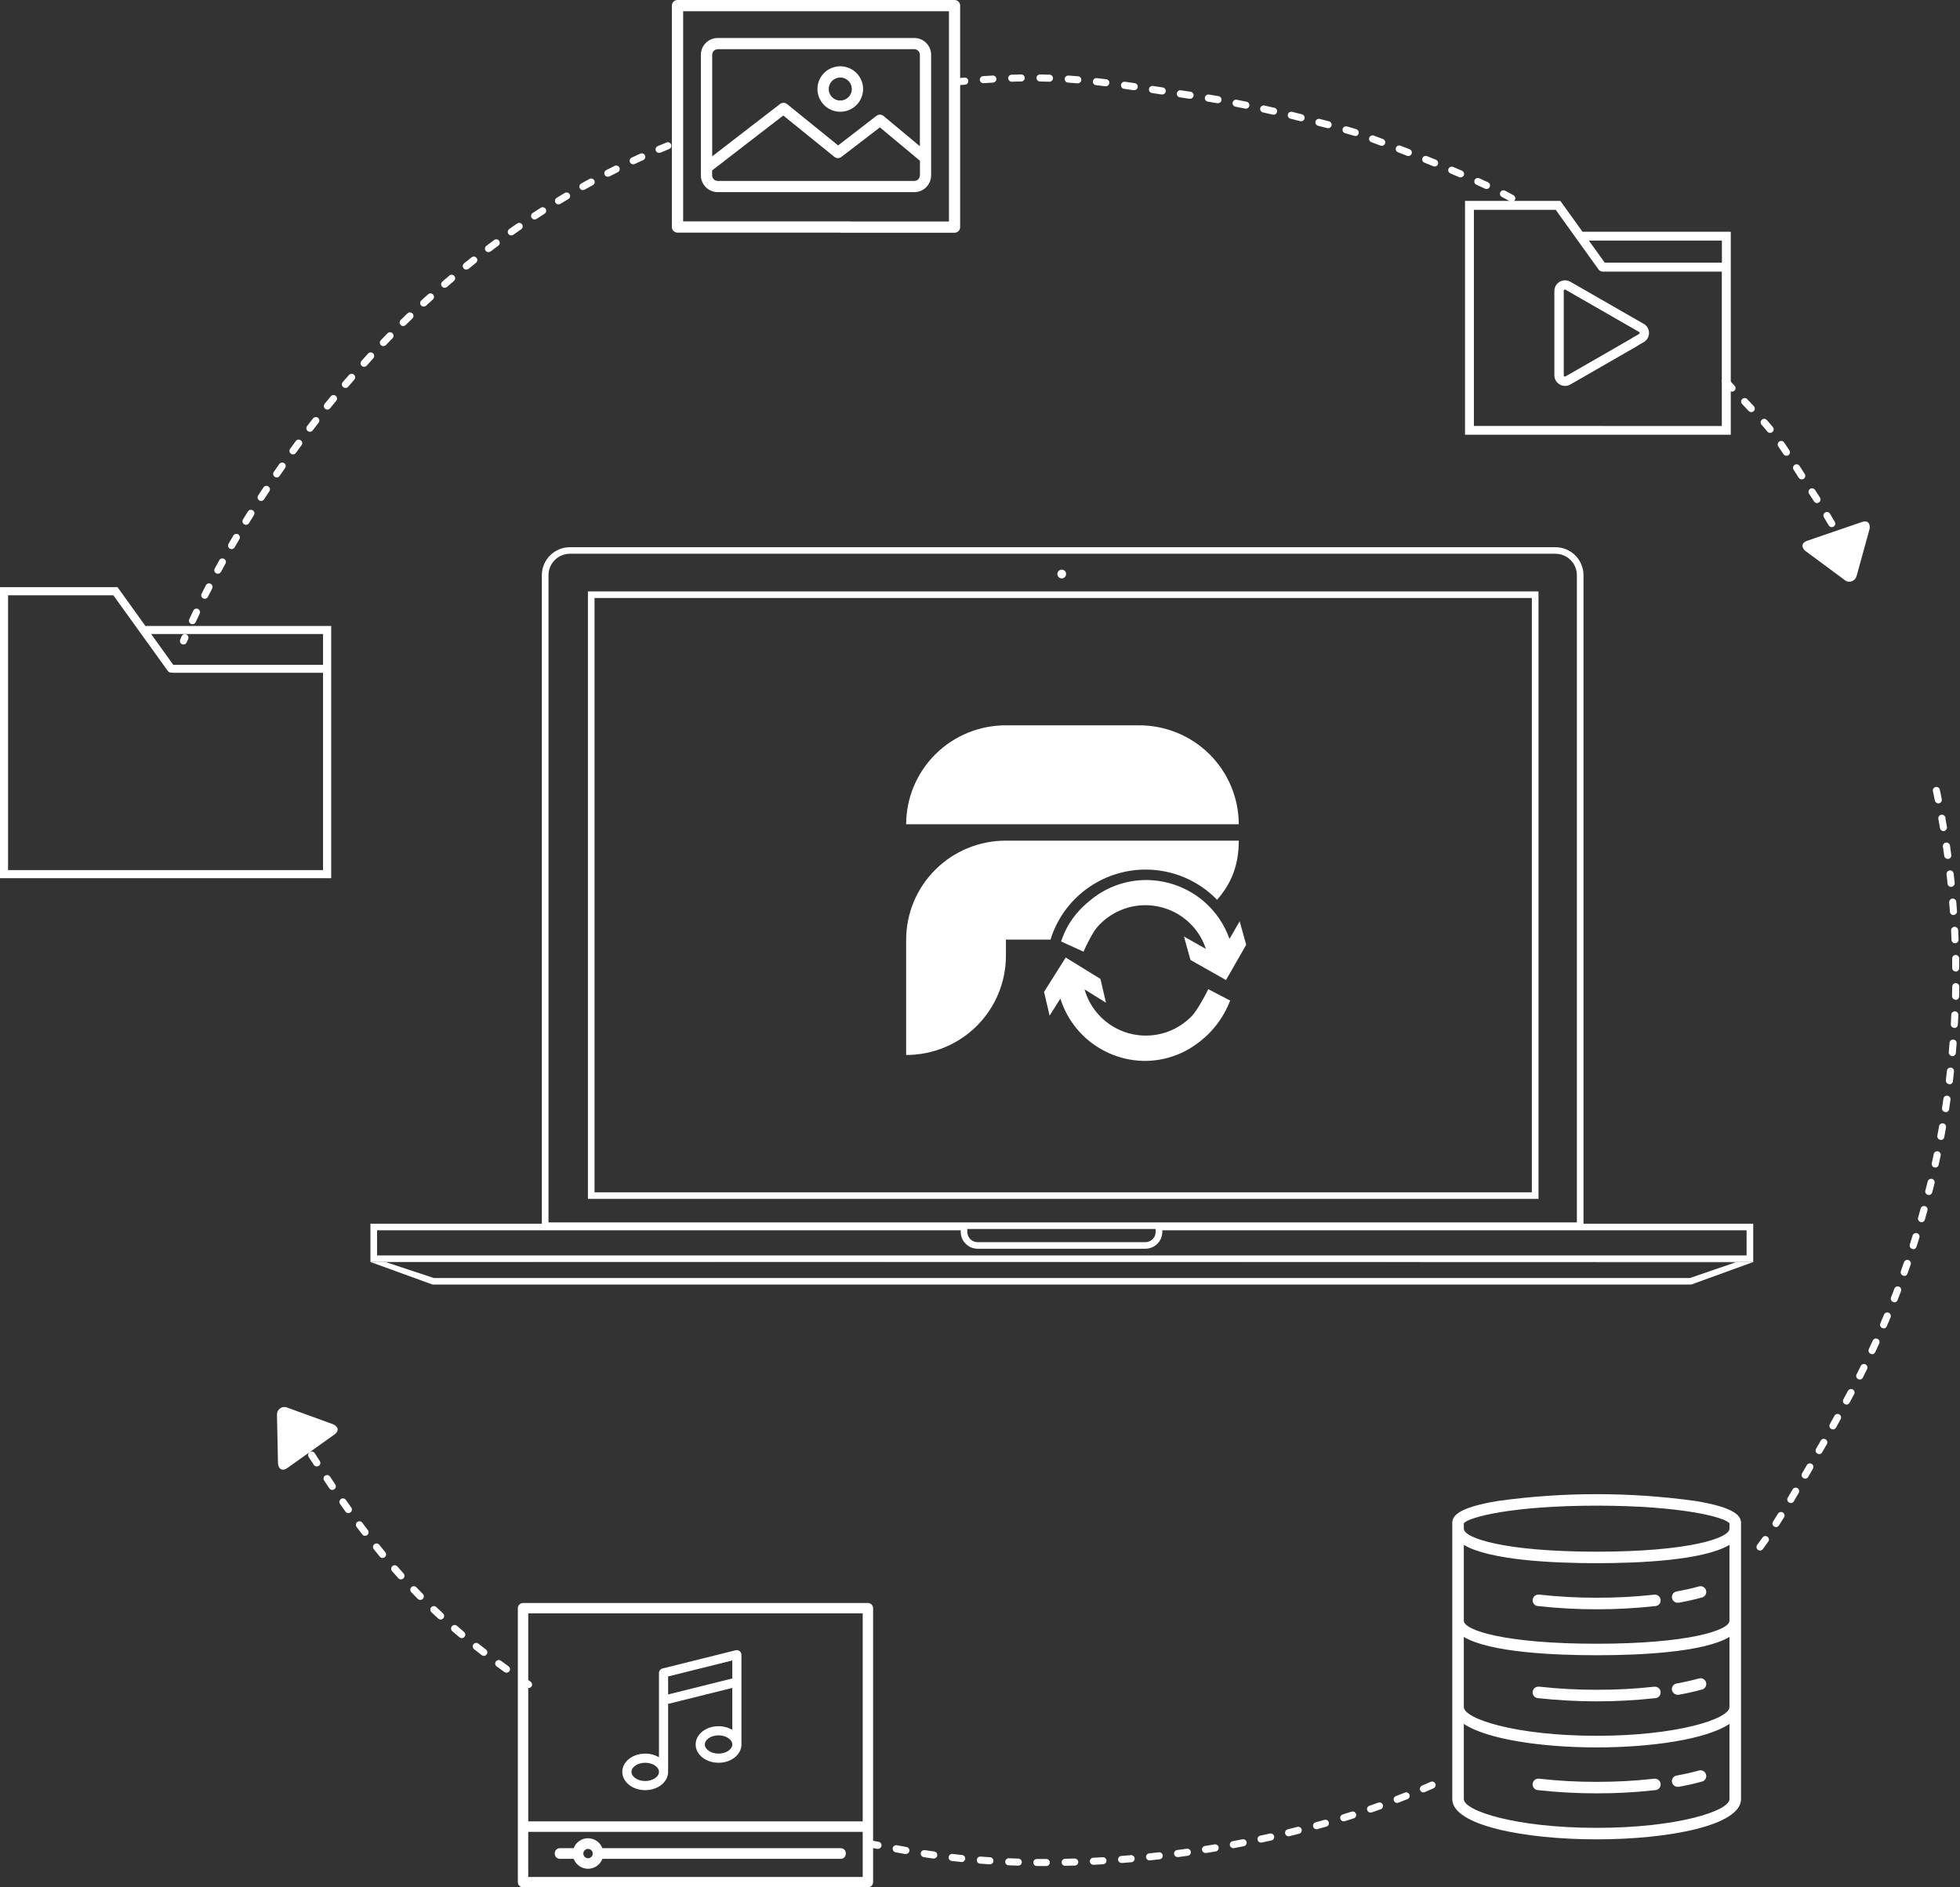 <svg xmlns="http://www.w3.org/2000/svg" width="162" height="156" fill="none" viewBox="0 0 162 156">
    <rect x="0" y="0" width="162" height="156" fill="#333333" stroke="none"/>
    <path fill="#fff" d="M145.469 128.161c-.063-.001-.125-.021-.175-.059-.062-.046-.103-.115-.113-.192-.011-.076.009-.154.056-.215.136-.183.288-.389.45-.624.047-.056.113-.093.186-.104.072-.01.146.008.207.049.06.042.103.105.119.176s.004.146-.032.21c-.166.238-.322.454-.464.642-.027.036-.063.066-.103.086-.041.02-.086.031-.131.031zm1.319-1.942c-.055 0-.109-.015-.156-.045-.032-.02-.06-.046-.083-.078-.022-.031-.037-.066-.046-.104-.008-.037-.009-.076-.002-.114.007-.037.021-.073.042-.105.134-.212.273-.431.413-.657.02-.033.046-.061.077-.084.032-.023.067-.039.105-.048.037-.009.076-.011.114-.005.039.007.075.02.108.04.033.021.061.047.084.079.022.031.038.066.047.104.009.037.01.076.003.114-.006.038-.021.075-.041.107-.141.227-.281.449-.417.662-.026.044-.064.081-.109.106-.044.025-.095.038-.147.038l.008-.01zm1.228-1.988c-.053 0-.104-.015-.15-.041-.033-.02-.062-.046-.084-.076-.023-.031-.04-.066-.049-.103-.009-.037-.011-.076-.005-.114.005-.038.019-.074.038-.107l.39-.668c.018-.035.044-.066.074-.092.031-.025.067-.044.105-.055.038-.011.078-.014.118-.009.039.005.078.018.112.038s.064.047.088.079c.023.032.04.069.049.107.009.039.009.079.002.118-.007.039-.023.077-.045.109-.133.228-.267.451-.39.672-.026.048-.064.087-.112.114-.047.026-.1.04-.155.038l.014-.01zm1.185-2.013c-.051-.001-.102-.014-.146-.039-.034-.019-.063-.045-.086-.075-.024-.03-.041-.065-.051-.102-.01-.037-.012-.076-.007-.114.005-.037.017-.074.036-.107.131-.225.26-.451.39-.676.039-.067.102-.116.177-.137.075-.02.155-.01.223.028.067.039.116.102.137.177.02.075.01.154-.028.221l-.39.678c-.025.048-.063.087-.11.115-.046.027-.099.041-.153.04l.008-.009zm1.157-2.031c-.051 0-.101-.013-.146-.038-.044-.025-.081-.061-.107-.105-.026-.044-.04-.094-.04-.145-.001-.051.013-.101.038-.145l.39-.68c.038-.065.101-.114.175-.134.074-.02.153-.01.219.027.067.037.117.099.138.172.022.073.014.151-.022.219-.124.223-.251.45-.389.679-.025.049-.063.089-.109.117-.047.029-.1.043-.155.042l.008-.009zm1.136-2.043c-.049 0-.097-.012-.14-.035-.066-.037-.115-.098-.136-.171-.022-.072-.014-.15.021-.217l.374-.681c.017-.037.041-.069.071-.096.03-.026.065-.046.103-.059.038-.012.078-.017.118-.013.039.003.078.015.113.034.035.019.066.045.091.076.024.032.042.068.052.106.011.039.013.079.006.118-.006.04-.02.078-.041.111l-.374.684c-.026.047-.065.086-.111.113-.047.027-.1.041-.154.04l.007-.01zm1.121-2.052c-.049.001-.096-.011-.138-.035-.067-.036-.117-.097-.139-.17-.022-.072-.015-.151.02-.218l.37-.686c.016-.036.04-.069.07-.096.029-.026.064-.047.102-.06.038-.013.078-.018.118-.015.04.004.079.015.114.034.036.019.067.045.092.076.025.031.043.067.053.106.01.038.013.079.007.118-.006.04-.02.077-.042.111l-.37.688c-.025.048-.063.089-.11.116-.046.028-.1.042-.155.041l.008-.01zm1.097-2.07c-.05.001-.099-.011-.143-.036-.044-.024-.081-.058-.107-.101-.026-.042-.041-.091-.043-.14-.002-.05.009-.1.032-.144.117-.23.232-.461.345-.693.017-.034.04-.065.069-.091.029-.025.062-.044.099-.057.036-.012.075-.017.113-.015.038.002.076.012.11.029.035.017.066.04.091.069.026.029.045.062.058.098.012.037.018.075.015.113-.002.038-.012.076-.029.11-.115.235-.232.466-.349.699-.023.051-.061.095-.109.125s-.103.045-.16.044l.008-.01zm1.019-2.094c-.042-.001-.084-.011-.123-.03-.035-.016-.066-.039-.092-.067-.026-.028-.047-.061-.06-.097-.013-.036-.019-.075-.017-.113.001-.038.011-.076.027-.111.109-.233.218-.468.324-.703.015-.035.038-.066.066-.092.028-.027.061-.047.097-.061.036-.013.075-.019.113-.018.039.001.076.01.111.026.035.015.067.038.093.066.027.028.047.061.061.097.013.036.02.074.018.112-.001.038-.01.076-.025.111-.108.237-.217.474-.328.709-.022.054-.06.1-.108.132-.049.032-.106.049-.165.048l.008-.009zm.953-2.136c-.039-.001-.078-.008-.115-.023-.036-.016-.068-.038-.095-.066-.028-.028-.049-.061-.063-.097-.014-.036-.021-.075-.02-.113.001-.039.01-.077.026-.113.101-.237.195-.474.3-.712.014-.036.036-.069.063-.097.027-.028.059-.05.095-.066.036-.015.074-.023.113-.023.039 0 .078.007.114.022.036.015.068.037.096.065.027.027.049.06.063.096.014.036.022.075.021.113-.001.039-.009.077-.025.113-.099.241-.195.48-.304.718-.019.059-.056.109-.106.145-.049.036-.109.055-.171.055l.008-.017zm.887-2.157c-.037 0-.073-.007-.107-.02-.072-.028-.13-.083-.161-.154-.031-.07-.033-.15-.005-.222.093-.241.195-.482.279-.723.027-.072.082-.13.153-.162s.151-.035.224-.007c.072.027.131.082.163.152.032.071.035.151.007.223l-.28.728c-.02.059-.057.11-.108.147-.05.036-.111.055-.173.055l.008-.017zm.816-2.182c-.033-.001-.066-.007-.097-.018-.036-.013-.07-.032-.098-.058-.029-.025-.052-.056-.068-.091-.017-.034-.026-.071-.028-.11-.002-.038.004-.076.016-.112.086-.242.172-.487.256-.73.026-.073.08-.133.15-.166.07-.034.151-.038.224-.012.073.025.133.079.167.149.034.07.038.15.012.223-.086.247-.171.492-.259.736-.018.061-.055.113-.106.151-.051.037-.113.056-.177.055l.008-.017zm.749-2.208c-.031 0-.061-.004-.09-.014-.037-.011-.072-.029-.102-.054-.03-.024-.055-.054-.073-.088-.018-.035-.029-.072-.032-.11-.004-.039 0-.078.012-.115.078-.244.156-.491.232-.737.023-.074.074-.136.142-.172.069-.037.149-.044.223-.022.074.023.137.074.173.142.036.069.044.149.021.223-.078.248-.156.497-.236.745-.015.061-.05.115-.099.154-.048.04-.109.063-.171.065v-.017zm.676-2.231c-.027.001-.054-.002-.08-.01-.074-.022-.136-.073-.172-.14-.037-.068-.045-.147-.023-.221.07-.248.14-.495.209-.745.02-.075.07-.138.137-.176.068-.039.148-.049.223-.028.075.02.139.07.177.137.038.068.048.147.028.222-.071.251-.141.501-.213.751-.015.066-.053.125-.106.166-.054.042-.12.063-.188.062l.008-.018zm.606-2.25c-.023.003-.047.003-.07 0-.038-.01-.073-.026-.103-.049-.031-.023-.057-.051-.077-.084-.02-.033-.033-.07-.038-.107-.006-.038-.004-.076.005-.113.063-.25.125-.501.195-.752.018-.075.066-.14.132-.18.066-.04.145-.053.221-.035.075.018.14.065.181.13.041.067.053.146.035.221-.062.252-.123.505-.195.757-.014.067-.052.126-.105.168-.054.042-.121.063-.189.061l.008-.017zm.536-2.268c-.021.003-.042.003-.063 0-.037-.008-.073-.023-.105-.044-.031-.022-.058-.05-.079-.082-.021-.032-.035-.068-.042-.106-.007-.037-.006-.076.002-.113.055-.253.109-.505.162-.758.016-.075.061-.142.126-.184.065-.043.144-.058.22-.042.076.016.142.061.185.126.043.064.058.143.042.219-.052.259-.107.513-.164.763-.012.068-.048.13-.102.173-.053.044-.121.067-.19.066l.008-.018zm.462-2.285c-.018.002-.036.002-.053 0-.038-.007-.074-.02-.107-.042-.032-.02-.06-.047-.082-.079-.022-.032-.037-.067-.045-.105-.008-.037-.009-.076-.002-.114.049-.252.094-.506.139-.76.004-.04.016-.079.036-.113.02-.035.046-.065.078-.09.032-.023.068-.04.107-.05.039-.01.08-.01.119-.004.039.007.077.022.11.044.034.021.062.05.084.083.022.033.037.07.044.11.007.04.006.08-.004.118-.044.257-.089.513-.138.777-.011.069-.047.132-.101.176-.055.045-.123.068-.193.066l.008-.017zm.389-2.297h-.045c-.037-.005-.074-.019-.107-.038-.033-.02-.061-.046-.084-.077-.022-.031-.039-.066-.048-.103-.009-.037-.01-.076-.004-.114.039-.254.076-.51.113-.765.005-.038.018-.075.038-.108.019-.033.046-.063.076-.086.031-.023.067-.04.104-.05.038-.01.077-.012.115-.006.039.005.075.018.109.038.033.02.063.045.086.076.023.03.04.066.05.103.01.038.012.077.007.115-.037.258-.076.514-.115.776-.009.073-.045.14-.101.188-.056.047-.128.072-.201.069l.007-.018zm.316-2.308h-.035c-.038-.005-.075-.017-.109-.036-.033-.018-.062-.044-.086-.074-.024-.03-.041-.064-.052-.101-.01-.037-.013-.075-.008-.114.031-.256.06-.512.089-.776.009-.077.047-.148.108-.197.061-.049.138-.072.216-.063.077.008.148.046.197.107.049.06.072.138.064.215l-.09.777c0 .038-.009.077-.024.112-.016.036-.038.068-.066.094-.028.027-.062.048-.098.062-.036.014-.075.02-.114.019l.008-.025zm.244-2.319h-.028c-.077-.006-.148-.043-.197-.102-.05-.06-.074-.135-.068-.212.024-.258.045-.514.065-.777.003-.038.013-.075.03-.11.018-.034.042-.064.071-.089.029-.025.063-.044.1-.056.036-.012.075-.016.113-.014.039.003.076.014.11.031.035.018.065.041.09.07.025.03.045.063.057.1.011.036.016.075.013.113-.019.26-.041.52-.064.777-.003.077-.036.15-.092.203-.056.053-.131.082-.208.08l.008-.014zm.167-2.33h-.017c-.078-.004-.15-.039-.201-.096-.052-.058-.078-.133-.074-.21.014-.258.027-.515.039-.777.003-.077.037-.15.094-.202.058-.052.133-.08.211-.076.077.003.15.037.203.094.052.057.08.132.076.21-.011.26-.025.52-.039.776.001.04-.006.078-.021.115-.015.036-.037.069-.065.096-.028.028-.062.05-.098.064-.037.015-.076.021-.116.02l.008-.013zm.094-2.33c-.039 0-.076-.009-.112-.024-.035-.016-.066-.038-.093-.066-.026-.028-.047-.06-.061-.096-.013-.036-.02-.074-.019-.112 0-.258.012-.515.016-.777-.001-.038.007-.076.022-.112.015-.035.037-.067.064-.094.028-.027.061-.048.097-.062.036-.014.074-.02.113-.02.038.001.076.01.112.025.035.015.067.037.094.064.026.027.047.06.062.095.014.036.021.074.02.112 0 .26 0 .52-.015.777.003.041-.002.083-.017.122-.014.04-.036.075-.065.105-.029.03-.065.053-.104.068-.039.015-.08.021-.122.02l.008-.024zm.019-2.329c-.038 0-.076-.007-.112-.021-.035-.015-.067-.036-.094-.063-.028-.027-.049-.059-.064-.094s-.022-.073-.022-.111v-.777c-.001-.038.006-.076.02-.112.014-.035.035-.068.061-.096.027-.027.059-.05.094-.064.035-.016.073-.024.111-.025.077 0 .151.03.205.085.055.053.086.126.088.202V80c.003.04-.003.08-.016.117-.013.038-.034.072-.061.102-.027.029-.059.052-.096.068-.036.017-.076.025-.116.026l.002-.014zm-.056-2.33c-.076 0-.148-.03-.202-.082-.054-.052-.086-.123-.089-.197l-.035-.777c-.004-.077.023-.153.076-.21.052-.058.124-.092.202-.096.077-.004.153.023.211.075.057.052.092.125.096.202.014.258.025.518.035.776.001.039-.005.077-.018.113-.013.036-.033.069-.059.097-.026.028-.058.05-.093.067-.035.016-.072.025-.111.026l-.013.006zm-.131-2.33c-.074 0-.145-.028-.199-.079-.054-.05-.086-.119-.091-.192-.02-.257-.039-.513-.061-.777-.006-.077.018-.154.069-.213.05-.06.122-.096.199-.103.078-.006.155.019.214.069.06.05.096.121.103.198.021.26.043.519.06.777.006.077-.02.153-.071.211-.05.058-.122.094-.199.1l-.024.01zm-.195-2.33c-.072 0-.141-.026-.195-.074-.054-.048-.087-.114-.095-.186-.025-.256-.055-.512-.084-.776-.009-.078.013-.155.062-.216.048-.061.119-.1.196-.11.078-.008.156.014.217.062s.101.119.11.196c.029.258.058.518.085.776.008.077-.015.154-.064.213-.049.06-.12.098-.197.106l-.035.01zm-.278-2.312c-.071 0-.139-.026-.192-.072-.053-.047-.087-.11-.097-.18-.035-.255-.072-.51-.109-.765-.011-.077.009-.156.055-.219.047-.062.117-.104.194-.115.078-.011.157.008.22.055s.104.116.116.193c.037.259.074.515.109.777.005.038.003.076-.007.113-.01.037-.027.071-.05.102-.023.03-.052.055-.085.075-.033.019-.07.031-.108.036h-.046zm-.353-2.302c-.069 0-.136-.025-.188-.07-.053-.044-.088-.105-.099-.173-.041-.233-.08-.464-.122-.697l-.012-.068c-.013-.077.005-.157.05-.22.046-.064.115-.108.193-.12.077-.014.157.004.221.05.064.045.107.114.121.19v.065c.042.235.083.468.122.703.007.037.006.076-.003.113-.009.037-.024.072-.047.103-.022.032-.05.058-.083.078-.032.02-.069.034-.106.04-.019.017-.041.031-.065.04l.018-.034zm-.425-2.291c-.068 0-.134-.024-.186-.068-.052-.043-.088-.103-.1-.17-.039-.194-.078-.388-.119-.582l-.037-.169c-.011-.038-.013-.078-.008-.117.006-.04.019-.077.04-.111s.048-.063.081-.086c.032-.023.069-.04.108-.047.039-.009.079-.009.118-.001.039.008.076.023.109.046s.061.052.082.085c.021.034.035.072.041.11l.037.172c.043.194.082.388.12.594.015.076 0 .154-.044.218-.043.064-.11.108-.185.124l-.057.002zM86.343 154.241h-.645c-.077 0-.152-.031-.207-.085-.054-.055-.085-.129-.085-.206 0-.078.03-.152.085-.206.055-.055.13-.086.207-.086h.78c.077 0 .151.031.206.086.055.054.086.128.086.206 0 .077-.03.151-.086.206-.055.054-.129.085-.206.085h-.135zm1.697-.018c-.077 0-.152-.03-.206-.085-.055-.054-.086-.129-.086-.206 0-.077.03-.151.086-.206.054-.054.129-.085.206-.085l.78-.021c.038-.002.077.005.113.018.035.013.068.034.096.06.029.026.051.058.067.092.016.035.025.073.026.111.002.078-.027.153-.08.209-.053.056-.127.09-.204.092l-.78.021h-.018zm-3.897-.015l-.78-.027c-.077-.004-.15-.037-.203-.094-.052-.057-.08-.133-.076-.21.003-.077.037-.15.094-.202.058-.053.133-.08.21-.077.258.012.515.02.78.027.039.001.077.009.112.024.035.016.067.038.094.065.026.028.047.06.061.096.014.035.021.073.02.112 0 .038-.008.076-.023.111-.016.035-.038.066-.065.093-.028.027-.06.048-.096.062-.036.014-.074.021-.112.02h-.016zm6.236-.07c-.078.002-.153-.027-.21-.08-.055-.053-.088-.126-.09-.203-.002-.078.027-.153.08-.209.053-.056.127-.088.204-.09l.78-.043c.038-.003.076.002.113.015.036.012.07.031.098.056.029.026.052.057.069.091.016.034.026.072.028.11.005.077-.022.152-.073.21-.05.058-.123.093-.2.098l-.78.045h-.02zm-8.574-.039h-.02l-.78-.056c-.038-.003-.075-.013-.11-.03-.034-.018-.065-.041-.09-.07-.025-.03-.044-.063-.056-.1-.012-.036-.017-.074-.014-.113.002-.038.013-.075.03-.11.017-.034.041-.064.07-.089.03-.025.063-.045.1-.057.037-.012.075-.016.114-.014.257.02.516.039.779.055.078.002.15.036.204.092.053.056.081.131.079.209-.003.077-.036.15-.093.203-.057.053-.132.081-.21.078l-.003.002zm10.9-.112c-.073-.001-.144-.028-.198-.078-.054-.049-.087-.117-.094-.19-.003-.039.002-.077.013-.113.012-.037.031-.071.056-.1.025-.029.056-.053.09-.07.034-.017.072-.027.11-.03l.78-.064c.038-.003.077.001.114.012.036.012.07.03.1.055.03.024.054.055.072.089.018.034.029.071.032.109.004.038 0 .077-.012.113-.011.037-.03.071-.055.101-.024.029-.055.053-.089.071-.034.018-.071.029-.11.032l-.78.066-.028-.003zm-13.23-.082h-.03c-.261-.027-.52-.054-.78-.085-.038-.004-.075-.016-.109-.035-.034-.018-.063-.043-.087-.073-.024-.03-.042-.064-.052-.101-.01-.037-.014-.076-.009-.114.01-.077.049-.147.11-.195.06-.048.138-.07.215-.061.256.031.51.058.77.085.078.004.15.039.203.096.052.057.079.133.075.21-.004.078-.039.15-.096.202-.058.052-.134.079-.211.075l.002-.004zm15.555-.132c-.077.004-.153-.023-.21-.074-.059-.052-.093-.124-.097-.202-.005-.077.022-.153.074-.21.052-.058.125-.092.202-.096l.78-.086c.077-.008.154.014.214.062s.1.118.11.194c.004.038 0 .077-.01.114-.01.037-.028.071-.052.101-.024.03-.053.055-.087.074-.034.018-.07.03-.109.034l-.78.085-.035.004zm-17.875-.155h-.043l-.23-.033-.526-.08c-.077-.011-.147-.052-.194-.114-.047-.062-.068-.141-.057-.218.004-.037.016-.073.035-.106.02-.032.044-.061.074-.084.03-.023.064-.039.1-.049.037-.01.075-.012.112-.007h.025l.515.077.232.033c.077.006.15.042.2.101.051.058.076.135.07.212-.005.077-.041.149-.1.199-.059.051-.135.076-.213.071v-.002zm20.196-.121c-.077.005-.154-.02-.212-.071-.058-.051-.094-.123-.1-.2-.005-.078.021-.154.072-.212.052-.058.124-.094.201-.099.258-.033.513-.068.78-.105.077-.011.156.01.219.056.062.047.103.117.114.194.011.078-.01.156-.057.218-.047.063-.117.104-.194.114l-.78.107-.043-.002zm-22.503-.252c-.017.002-.034.002-.051 0l-.475-.086-.297-.054c-.077-.014-.146-.058-.19-.123-.045-.065-.063-.144-.048-.221.014-.078.058-.146.123-.191.065-.044.145-.061.222-.047l.164.031.138.025.464.083c.078.007.15.044.2.104.05.059.074.136.067.213-.006.077-.044.149-.103.198-.06.05-.137.075-.214.068zm24.817-.086c-.078.007-.155-.018-.214-.068-.06-.051-.096-.122-.102-.199-.006-.078.018-.154.069-.213.05-.059.122-.096.2-.102l.766-.124c.077-.013.157.005.221.051.063.045.107.114.12.191.013.078-.006.157-.052.221-.045.063-.114.106-.192.119-.255.045-.512.086-.78.126-.01.001-.019 0-.029-.002h-.007zm-27.123-.341c-.018.002-.036.002-.054 0l-.77-.144c-.078-.014-.146-.059-.19-.124-.045-.064-.062-.144-.048-.221.015-.078.06-.146.124-.19.066-.045.146-.062.223-.047l.768.143c.038.004.076.015.11.033.034.017.064.042.089.071.025.03.043.064.055.1.011.037.015.076.012.114-.004.038-.014.075-.032.109-.018.034-.043.064-.072.089-.03.025-.064.043-.1.055-.038.011-.076.015-.115.012zm29.426-.057c-.039.004-.077 0-.114-.012-.037-.011-.071-.03-.101-.054-.029-.025-.054-.055-.071-.089-.018-.034-.029-.071-.033-.11-.003-.038.001-.076.012-.113.012-.037.031-.071.055-.1.025-.03.055-.054.089-.072.035-.018.072-.029.11-.032.256-.047.509-.095.764-.146.039-.009.078-.011.117-.004.039.006.077.02.11.042.034.021.062.048.085.081.022.032.037.069.045.108.008.038.007.078-.001.117-.008.038-.024.075-.047.107s-.052.059-.086.08c-.033.021-.071.034-.11.04l-.77.148c-.016.005-.033.008-.05.009h-.004zm2.293-.458c-.077.008-.155-.015-.215-.064-.061-.049-.099-.12-.107-.197-.008-.077.015-.154.064-.215.049-.06.121-.098.198-.106l.76-.167c.076-.017.155-.003.221.038.065.041.112.107.129.182.017.076.003.155-.038.22-.042.065-.108.112-.183.129l-.766.167c-.019.007-.039.011-.059.013h-.004zm2.282-.522c-.038.004-.077.001-.114-.009-.037-.011-.072-.028-.102-.052-.061-.048-.101-.119-.11-.196-.009-.077.013-.155.062-.216.048-.061.119-.1.196-.109l.754-.195c.076-.019.155-.008.222.032.067.039.116.103.135.178.019.075.008.155-.031.221-.04.067-.104.115-.179.134l-.762.195c-.022.008-.044.014-.067.017h-.004zm2.269-.582c-.07-.001-.138-.027-.19-.074-.053-.046-.087-.109-.096-.178-.01-.07.006-.14.044-.198.039-.059.097-.102.164-.121l.75-.21c.073-.016.149-.004.213.034.064.039.111.099.131.171.02.071.013.147-.022.213-.034.066-.092.117-.162.141l-.754.212c-.025.004-.05.006-.074.004l-.004.006zm2.247-.653c-.07 0-.137-.026-.19-.071-.052-.046-.087-.108-.097-.177-.01-.068.004-.138.041-.197.037-.059.094-.103.16-.124.247-.077.495-.153.74-.233.074-.023.154-.016.223.019.069.036.121.097.145.171.023.073.016.153-.019.222-.036.068-.097.12-.171.144-.248.079-.497.157-.747.233-.026.006-.054.009-.082.007l-.003.006zm2.223-.722c-.069 0-.136-.024-.19-.069-.053-.044-.088-.106-.1-.174-.011-.068.002-.138.038-.198.035-.059.091-.104.157-.126.245-.083.489-.169.732-.256.037-.013.075-.019.113-.016.039.002.076.011.111.028.034.016.066.039.091.068.026.028.046.061.058.097.013.036.019.075.017.113-.002.038-.012.076-.028.11-.017.035-.04.066-.069.091-.028.026-.062.045-.098.058l-.738.258c-.03.008-.06.011-.09.01l-.004.006zm2.198-.796c-.06-.001-.118-.02-.167-.055-.048-.034-.085-.083-.106-.139-.013-.036-.02-.074-.019-.112.001-.038.009-.075.025-.11s.038-.067.066-.093c.027-.026.06-.046.096-.06l.723-.281c.036-.018.075-.027.115-.029.04-.001.08.005.117.02.038.015.072.036.1.065.028.028.051.061.066.098.014.037.021.077.02.117-.001.04-.01.079-.027.115-.017.036-.042.068-.072.095-.03.026-.065.046-.103.058-.241.097-.485.194-.729.286-.032.011-.066.018-.101.019l-.004.006zm2.167-.876c-.067 0-.133-.023-.185-.065-.052-.043-.088-.102-.102-.167-.013-.066-.003-.135.028-.194.031-.06.082-.107.144-.133l.711-.309c.036-.016.074-.025.113-.027.039-.002.077.004.114.018.036.013.07.034.098.061.028.026.051.058.067.093.016.036.024.074.025.113.001.039-.006.077-.02.113-.015.036-.036.069-.063.097-.027.027-.06.049-.096.064-.238.105-.477.21-.719.313-.035.013-.073.019-.111.017l-.004.006zM43.688 139.528c-.058 0-.115-.018-.163-.051-.195-.124-.37-.25-.554-.377-.06-.044-.102-.111-.115-.186-.012-.074.005-.151.048-.213.043-.063.109-.106.183-.121s.152 0 .216.041c.18.124.364.25.55.375.05.035.09.085.11.144.021.058.022.122.004.182-.018.059-.055.111-.105.148-.05.037-.111.057-.174.058zm-1.826-1.268c-.06 0-.12-.019-.169-.055-.214-.153-.425-.306-.633-.46-.033-.022-.062-.05-.083-.083-.022-.033-.037-.07-.044-.109-.007-.039-.005-.079.004-.117.009-.039.025-.075.049-.107.024-.031.053-.058.088-.078.034-.02.072-.033.111-.038.04-.004.08-.001.117.01.038.011.074.029.105.054.206.152.415.303.627.455.05.036.088.087.108.145.019.059.02.122 0 .181-.019.059-.056.11-.107.146-.05.037-.11.056-.172.056zm-1.872-1.392c-.065 0-.129-.022-.18-.063-.206-.159-.413-.32-.615-.481-.033-.023-.06-.052-.08-.086-.021-.034-.035-.072-.04-.111-.006-.039-.003-.079.007-.117.01-.038.03-.074.054-.105.025-.031.056-.057.09-.075.036-.019.074-.03.114-.033.04-.004.08.001.117.014.038.012.072.032.102.059.195.159.404.318.61.475.049.037.084.089.102.147.018.059.017.121-.003.179-.02.057-.057.107-.107.143-.05.035-.11.054-.171.054zm-1.818-1.464c-.071.002-.14-.023-.195-.068-.195-.169-.4-.338-.595-.507-.029-.025-.052-.056-.07-.091-.016-.035-.026-.072-.029-.111-.002-.038.003-.077.015-.113.013-.037.032-.071.058-.1.026-.028.057-.052.091-.069.035-.017.073-.027.112-.029.038-.003.077.002.114.015.036.012.07.032.1.057.194.169.389.336.584.503.046.039.078.091.093.149.015.058.011.12-.01.176-.021.056-.06.104-.11.138-.049.033-.108.051-.168.05h.01zm-1.754-1.54c-.073-.001-.142-.028-.195-.078-.195-.176-.39-.355-.571-.534-.054-.053-.084-.126-.085-.202 0-.076.028-.149.08-.204.053-.055.125-.087.202-.09.076-.003.15.024.206.075.195.177.374.354.563.528.043.04.073.091.087.148.013.057.009.116-.012.17-.021.055-.058.102-.106.135-.048.033-.105.051-.163.052h-.006zm-1.68-1.619c-.078-.001-.153-.032-.209-.088-.183-.194-.364-.372-.543-.561-.051-.056-.078-.13-.075-.206.002-.076.035-.147.09-.2.055-.052.128-.081.205-.08.076.001.149.031.203.084.177.195.358.371.538.554.054.055.085.129.085.207 0 .077-.03.151-.085.206-.057.052-.13.08-.207.08l-.002.004zm-1.598-1.699c-.041 0-.082-.009-.12-.025-.037-.017-.07-.042-.098-.072-.174-.194-.347-.388-.518-.583-.026-.028-.046-.062-.058-.099-.013-.036-.018-.075-.015-.113.002-.039.012-.076.029-.111s.04-.066.07-.091c.029-.026.063-.045.1-.058.036-.012.075-.017.113-.015.039.003.077.013.111.03.035.017.066.04.092.069l.512.583c.026.028.046.061.058.098.013.036.019.074.016.112-.002.038-.012.076-.028.11-.017.035-.04.066-.069.091-.053.047-.122.072-.193.07l-.002.004zm-1.52-1.769c-.043 0-.086-.01-.125-.028-.039-.018-.073-.045-.1-.079-.165-.194-.33-.403-.492-.607-.026-.03-.047-.064-.06-.102-.012-.037-.017-.077-.013-.117.003-.039.014-.077.033-.112.019-.035.044-.066.075-.091.032-.025.067-.043.106-.053.038-.011.078-.013.117-.008.04.006.077.019.111.04.035.02.064.047.087.08.162.194.323.402.487.602.05.059.073.136.065.213-.008.077-.046.147-.106.196-.052.041-.117.062-.183.062l-.002.004zm-1.446-1.831c-.045.001-.09-.01-.13-.029-.04-.02-.075-.049-.102-.085-.158-.206-.314-.414-.47-.623-.045-.063-.065-.14-.053-.217.011-.076.052-.145.114-.191.03-.023.066-.04.103-.049.037-.01.076-.012.114-.006.038.005.075.018.108.038s.062.046.084.077c.156.208.31.416.466.619.047.062.067.14.056.216-.01.076-.05.146-.112.192-.052.036-.113.055-.176.055l-.002.003zm-1.38-1.877c-.046 0-.093-.011-.134-.032-.042-.022-.078-.052-.105-.09-.15-.212-.3-.424-.45-.639-.022-.032-.038-.067-.046-.105-.008-.037-.009-.076-.002-.113.007-.038.021-.074.042-.106s.048-.06.08-.082c.031-.022.067-.037.105-.045.037-.008.076-.009.114-.002.038.007.074.021.106.042s.06.047.082.079c.148.213.296.425.446.633.023.031.039.066.047.104.009.037.01.076.003.113-.006.038-.02.074-.04.106-.022.033-.048.061-.08.083-.049.033-.106.051-.166.05l-.002.004zm-1.329-1.916c-.048 0-.095-.012-.137-.034-.043-.023-.08-.055-.106-.094l-.43-.651c-.044-.064-.06-.143-.044-.219.015-.075.06-.142.125-.185.065-.042.144-.058.22-.043.076.016.142.06.185.125l.431.642c.043.064.06.143.045.218-.015.076-.059.143-.123.186-.048.033-.105.051-.164.051l-.002.004zm-1.286-1.942c-.048 0-.096-.012-.14-.035-.042-.023-.079-.056-.105-.097l-.423-.654c-.042-.066-.055-.146-.038-.222.018-.076.065-.143.131-.184.067-.041.147-.055.224-.037.076.017.142.064.184.13l.42.653c.022.032.036.068.043.105.007.038.006.076-.002.114-.008.037-.024.073-.046.104s-.05.058-.082.078c-.05.029-.107.042-.164.037l-.002.008zM15.164 53.274c-.039 0-.077-.007-.113-.022-.036-.015-.069-.037-.096-.064-.027-.028-.05-.061-.064-.097-.014-.036-.021-.075-.02-.114 0-.039.008-.077.024-.113l.113-.262c.014-.037.036-.07.063-.1.027-.028.06-.05.097-.066.036-.015.075-.023.115-.023.04 0 .079.009.115.024.036.016.069.039.096.067.027.03.049.063.062.1.014.037.02.076.018.116-.002.04-.012.078-.03.113l-.109.258c-.022.054-.06.1-.108.133-.048.032-.105.05-.163.05zm.747-1.68c-.043 0-.085-.009-.123-.027-.036-.016-.067-.038-.093-.067-.027-.028-.047-.061-.06-.097-.014-.036-.02-.075-.018-.113.002-.039.012-.076.028-.111.108-.231.217-.466.332-.707.016-.035.04-.066.068-.092.028-.025.061-.045.098-.058.036-.013.074-.018.113-.016.038.002.076.012.11.028.07.034.124.093.15.166.026.073.022.153-.011.223-.113.236-.222.47-.33.7-.022.051-.06.095-.107.125s-.102.046-.158.046zm1.013-2.102c-.045 0-.09-.01-.13-.03-.07-.034-.121-.095-.145-.167-.025-.073-.02-.152.014-.22.115-.23.232-.46.352-.696.036-.069.097-.12.171-.144.074-.024.154-.017.223.018s.121.096.145.17c.024.073.017.154-.018.222-.12.233-.236.462-.351.691-.025.048-.063.087-.109.115-.046.027-.099.041-.152.04zm1.078-2.07c-.049 0-.096-.01-.139-.033-.066-.037-.116-.098-.138-.17-.022-.073-.015-.15.02-.218l.373-.684c.018-.035.043-.066.073-.09.03-.026.064-.045.102-.056.037-.012.076-.016.115-.012.04.004.077.016.112.034.034.02.064.044.088.075.025.03.043.066.053.104.01.037.013.077.008.115-.005.039-.018.076-.038.11-.127.229-.252.456-.372.681-.027.045-.064.082-.11.107-.045.025-.096.038-.148.037zm1.136-2.037c-.051 0-.101-.013-.145-.038-.065-.039-.112-.1-.133-.173-.02-.072-.011-.15.024-.216.129-.223.26-.446.39-.673.018-.036.043-.067.074-.092.03-.026.066-.045.105-.056.038-.01.078-.014.118-.01.04.006.077.019.112.039.034.02.064.047.087.08.024.031.04.068.05.106.008.04.009.08.002.119-.008.039-.023.076-.045.109-.13.223-.261.446-.39.67-.026.041-.063.076-.107.1-.044.024-.093.036-.143.035zm1.192-2.005c-.053 0-.106-.015-.152-.043-.066-.04-.113-.105-.132-.18-.018-.075-.005-.154.035-.22.13-.221.266-.443.409-.664.041-.065.106-.11.181-.128.076-.017.154-.004.22.037.065.04.112.104.13.18.018.074.006.152-.034.218-.138.221-.273.44-.407.66-.027.042-.063.078-.107.102-.044.025-.093.038-.143.038zm1.243-1.975c-.051-.001-.102-.016-.146-.044-.044-.027-.08-.065-.104-.11-.024-.046-.036-.098-.033-.15.002-.05.018-.1.046-.144l.428-.653c.02-.034.047-.064.08-.087.031-.024.068-.04.106-.05.04-.009.08-.01.118-.003.04.007.077.022.11.044s.061.05.083.083c.022.033.037.07.044.11.007.039.006.079-.004.117-.009.039-.026.075-.05.107l-.424.648c-.027.042-.065.076-.11.1-.044.023-.093.034-.144.032zm1.296-1.941c-.058 0-.116-.019-.163-.053-.032-.021-.06-.049-.08-.08-.021-.033-.036-.068-.043-.106-.007-.037-.006-.076.002-.113.008-.038.023-.073.045-.105.146-.213.294-.427.444-.64.02-.034.048-.063.08-.085.034-.023.07-.039.11-.047.038-.008.078-.008.117 0 .039.008.076.024.108.046.033.023.06.052.081.085.021.034.035.071.041.11.006.04.004.08-.006.117-.01.039-.027.074-.052.106-.15.213-.296.425-.442.639-.027.039-.063.071-.105.093-.042.023-.089.034-.137.035v-.002zm1.347-1.907c-.062 0-.122-.02-.172-.056-.03-.023-.057-.05-.077-.083-.02-.033-.034-.069-.04-.107-.006-.037-.004-.076.005-.113.01-.037.025-.072.048-.103.152-.21.306-.42.462-.629.022-.033.05-.061.083-.083.034-.021.07-.036.11-.043.039-.007.079-.006.117.003.04.01.075.026.107.05.032.023.059.053.079.087.02.034.033.072.038.11.005.04.001.08-.01.118-.01.038-.03.073-.054.104-.154.207-.308.417-.458.625-.028.037-.063.068-.105.09-.04.02-.087.032-.133.032v-.002zm1.397-1.87c-.064 0-.127-.02-.177-.06-.03-.023-.057-.052-.076-.085-.02-.033-.032-.07-.037-.107-.005-.038-.003-.077.008-.114.01-.037.027-.071.05-.102.156-.205.316-.411.478-.617.022-.033.051-.061.085-.083.034-.021.072-.036.111-.042.04-.006.08-.005.12.006.038.01.074.027.106.052.032.025.058.055.077.09.02.035.03.074.034.114.004.04 0 .08-.014.118-.012.038-.033.073-.06.102l-.473.614c-.026.035-.06.063-.098.083-.038.02-.08.032-.124.033l-.01-.002zm1.444-1.832c-.055 0-.11-.015-.156-.044-.047-.03-.085-.072-.108-.121-.024-.05-.033-.106-.026-.16.006-.055.029-.107.064-.15.164-.193.327-.403.495-.603.023-.033.053-.06.087-.081.035-.021.073-.035.113-.04.04-.006.08-.003.12.008.038.01.074.03.105.055.031.026.057.057.075.093.018.036.029.075.031.115.003.04-.003.08-.017.118-.014.038-.036.072-.064.101-.166.2-.33.4-.49.6-.028.034-.063.062-.102.082-.04.019-.083.029-.127.029v-.002zm1.489-1.79c-.056-.001-.111-.018-.158-.049-.047-.03-.084-.074-.106-.125-.023-.052-.03-.108-.021-.163.009-.056.033-.107.07-.149.168-.194.34-.388.511-.582.052-.058.125-.094.202-.099.078-.004.155.022.213.073.059.052.094.125.099.202.005.078-.022.154-.074.212-.171.194-.338.388-.506.582-.029.033-.064.058-.104.075-.04.017-.083.024-.126.023zm1.543-1.748c-.072 0-.141-.027-.195-.076-.028-.025-.05-.056-.067-.09-.017-.035-.026-.072-.028-.11-.002-.038.004-.076.017-.112.013-.036.033-.07.059-.097l.526-.583c.024-.033.055-.06.09-.082.036-.02.076-.033.117-.038.04-.004.082 0 .121.013.04.013.075.034.106.061.03.028.055.061.071.099.017.037.025.078.025.119 0 .041-.01.082-.026.119-.018.037-.042.07-.073.098l-.519.582c-.026.029-.058.052-.094.068-.036.016-.075.025-.114.025l-.016.004zm1.592-1.706c-.072-.001-.142-.03-.195-.08-.056-.053-.088-.127-.09-.204-.002-.077.027-.152.08-.208.18-.194.361-.374.544-.56.027-.03.059-.053.094-.07.036-.015.075-.024.114-.026.039 0 .078.006.114.02.037.014.07.035.098.063.028.027.05.06.066.095.015.036.023.075.023.114 0 .039-.008.078-.024.114-.015.035-.037.068-.066.095-.18.194-.362.37-.54.557-.027.028-.06.05-.096.064-.036.015-.075.022-.114.022l-.008.004zm1.643-1.659c-.039 0-.077-.007-.113-.022-.036-.015-.068-.037-.095-.065-.055-.054-.086-.128-.086-.206 0-.077.03-.15.086-.206l.559-.545c.055-.054.13-.084.207-.084.077 0 .151.03.206.084.027.027.05.059.064.094.015.036.022.074.022.112 0 .038-.007.076-.022.111-.015.036-.037.068-.064.095-.185.18-.37.359-.555.541-.054.054-.125.085-.201.088l-.008.003zm1.69-1.611c-.059 0-.116-.019-.164-.052-.047-.034-.084-.08-.105-.135-.021-.054-.025-.113-.012-.17.013-.057.043-.108.086-.148l.584-.526c.059-.044.132-.064.204-.057.073.007.14.041.19.095.048.054.075.124.074.197 0 .073-.028.143-.078.196-.195.173-.39.348-.573.522-.054.05-.125.076-.198.074l-.008.004zm1.74-1.553c-.06 0-.118-.017-.168-.05-.049-.035-.087-.082-.108-.138-.021-.056-.025-.116-.01-.174.014-.058.046-.11.091-.149.195-.17.39-.34.594-.509.06-.044.134-.064.208-.055.074.008.142.044.19.1.048.057.072.13.069.203-.004.074-.035.144-.089.195l-.584.505c-.053.042-.118.064-.185.064l-.008.008zm1.787-1.503c-.043 0-.086-.01-.125-.028-.04-.018-.074-.045-.101-.079-.05-.06-.072-.136-.065-.213.008-.077.046-.147.106-.196l.61-.49c.03-.026.064-.046.102-.059.037-.012.077-.017.117-.014.04.004.078.015.113.034.035.018.066.044.09.075.026.03.044.066.054.104.01.039.014.079.008.118-.006.039-.019.077-.04.11-.02.034-.047.064-.08.087-.195.16-.403.324-.604.487-.051.037-.114.057-.177.056l-.008.008zm1.836-1.442c-.045 0-.09-.011-.13-.031-.04-.02-.075-.049-.102-.084-.047-.061-.068-.139-.058-.215.01-.077.05-.146.112-.193.207-.159.415-.314.626-.47.03-.025.066-.045.104-.056.038-.012.078-.015.118-.011.04.005.078.017.113.037.034.02.064.046.088.078.024.032.041.069.05.107.01.04.01.08.004.118-.007.04-.022.077-.044.11s-.051.062-.084.083l-.62.466c-.05.035-.109.054-.17.053l-.008.008zm1.882-1.383c-.062 0-.122-.02-.172-.056-.05-.036-.087-.088-.106-.146-.019-.06-.018-.122.001-.18.02-.06.057-.11.108-.146.212-.151.426-.3.64-.448.032-.025.068-.042.106-.052.039-.01.079-.012.118-.006.04.006.077.02.11.04.034.021.063.05.086.081.022.033.038.07.046.108.008.04.008.079 0 .118-.008.038-.024.075-.047.108-.022.032-.052.06-.085.08-.213.148-.425.295-.636.445-.047.031-.104.047-.161.046l-.008.008zm1.93-1.318c-.05 0-.097-.011-.14-.034-.042-.023-.078-.056-.104-.096-.022-.032-.036-.068-.044-.105-.007-.038-.007-.076 0-.114.008-.037.023-.073.045-.105.021-.032.049-.059.08-.08.219-.144.437-.285.657-.425.032-.023.069-.04.108-.048.039-.009.079-.01.118-.002.039.007.076.023.108.045.033.022.061.05.083.084.021.033.036.07.042.11.007.038.005.078-.004.116-.01.039-.027.075-.05.107-.025.031-.055.057-.09.077-.217.14-.434.28-.65.423-.046.027-.099.04-.152.04l-.008.007zm1.973-1.248c-.064 0-.126-.02-.177-.059-.05-.038-.088-.092-.105-.153-.018-.061-.015-.127.008-.186.024-.06.066-.11.12-.142.222-.136.447-.27.67-.404.034-.02.07-.033.108-.038.038-.006.077-.004.114.005.038.01.073.027.104.05.03.022.056.05.076.084.02.033.033.07.038.107.006.038.004.077-.005.114-.01.037-.026.072-.05.103-.022.03-.051.056-.084.076l-.665.4c-.044.024-.094.036-.144.035l-.008.008zm2.017-1.179c-.065 0-.128-.02-.18-.06-.05-.04-.088-.095-.104-.157-.017-.063-.012-.129.013-.188.026-.06.07-.11.127-.14l.686-.38c.068-.036.148-.044.223-.022.036.01.07.029.1.053.03.024.055.054.074.087.018.034.03.07.033.109.004.038 0 .076-.01.113-.011.037-.03.071-.054.1-.024.03-.054.055-.087.073-.227.123-.453.249-.679.375-.041.02-.087.03-.134.03l-.008.007zm2.058-1.105c-.054 0-.106-.014-.152-.042-.046-.027-.083-.067-.107-.115-.035-.068-.04-.147-.017-.22.023-.072.074-.133.142-.168l.7-.354c.069-.034.15-.04.223-.015.073.024.134.077.169.146.034.07.04.15.015.223-.024.074-.077.134-.147.169-.232.114-.462.23-.692.349-.04.015-.083.022-.126.02l-.008.007zm2.099-1.027c-.056 0-.11-.016-.157-.045-.047-.03-.084-.072-.108-.122-.017-.034-.027-.072-.029-.11-.002-.039.004-.077.017-.113.013-.036.033-.07.06-.098.026-.028.057-.051.092-.067l.711-.328c.071-.032.152-.035.225-.007.072.027.131.082.163.152.032.07.035.151.007.224-.027.072-.082.13-.153.163l-.703.322c-.038.015-.077.022-.117.021l-.008.008zm2.143-.945c-.068 0-.134-.023-.187-.065-.053-.043-.089-.103-.102-.17-.014-.066-.003-.135.029-.195s.084-.106.147-.132l.723-.299c.072-.029.153-.028.224.002.072.03.128.087.157.159.03.071.029.151-.001.223-.03.07-.088.127-.16.156-.24.097-.479.194-.715.297-.037.013-.076.018-.115.016v.008zM124.954 16.685c-.051 0-.1-.014-.144-.039-.195-.114-.431-.239-.676-.367-.034-.017-.065-.042-.089-.07-.025-.03-.044-.064-.055-.1-.012-.037-.016-.076-.012-.114.003-.038.014-.075.032-.109.018-.034.042-.064.071-.088.03-.025.064-.043.101-.055.036-.011.075-.016.113-.012.038.003.075.014.109.032.254.132.488.258.696.377.065.038.113.1.133.172.02.072.012.15-.024.216-.025.046-.061.085-.106.113-.045.028-.096.043-.149.044zm-2.091-1.062c-.042 0-.084-.009-.123-.027-.23-.109-.465-.216-.705-.326-.036-.015-.069-.037-.097-.065-.027-.028-.049-.061-.063-.097-.014-.037-.021-.076-.02-.115.001-.039.01-.077.026-.113.016-.035.039-.067.068-.094.029-.026.063-.046.1-.06.037-.013.076-.018.115-.016.039.002.077.012.112.03.244.11.482.22.714.328.06.028.109.076.139.136.029.06.037.127.022.192-.014.065-.051.123-.104.165-.052.04-.117.063-.184.062zm-2.144-.955c-.039 0-.079-.008-.115-.025l-.717-.305c-.036-.014-.07-.035-.098-.062-.029-.027-.051-.06-.067-.096-.015-.036-.023-.075-.023-.114 0-.04.007-.078.023-.114.015-.036.038-.069.066-.096.028-.027.062-.049.099-.063.036-.013.076-.02.115-.018.039 0 .078.01.113.027l.721.307c.063.026.114.073.145.133.031.06.041.128.027.194-.014.066-.05.125-.103.167-.052.043-.118.065-.186.065zm-2.143-.903c-.038 0-.075-.008-.109-.023l-.723-.292c-.037-.012-.072-.033-.101-.06-.029-.026-.052-.058-.068-.094-.017-.036-.025-.075-.026-.114-.001-.04.006-.079.021-.115.015-.036.037-.07.065-.097.028-.028.061-.05.097-.065.037-.014.076-.021.116-.02.039 0 .078.01.114.026l.725.293c.063.025.115.072.147.131.033.06.043.129.03.195-.013.067-.049.126-.102.17-.052.042-.118.065-.186.065zm-2.175-.868c-.036 0-.072-.006-.105-.02l-.727-.283c-.038-.011-.074-.03-.105-.057-.03-.026-.055-.058-.073-.094-.017-.036-.027-.075-.029-.115-.002-.04.005-.08.019-.117.015-.038.037-.072.065-.1.029-.029.063-.051.1-.066.037-.015.077-.022.117-.02.041 0 .08.01.116.028l.729.281c.064.025.117.07.151.13.033.06.044.13.032.196-.013.067-.049.128-.102.171-.053.043-.119.067-.188.066zm-2.184-.84c-.036 0-.072-.007-.106-.018l-.728-.276c-.04-.01-.078-.027-.11-.052-.033-.025-.06-.056-.08-.092-.019-.036-.031-.076-.034-.116-.003-.041.002-.082.016-.12.014-.04.036-.074.064-.104.028-.03.062-.053.1-.068.038-.016.079-.023.12-.022.041.001.081.011.118.029l.733.275c.064.025.117.07.15.13.033.059.045.128.033.195-.012.066-.048.127-.1.17-.052.044-.118.068-.186.069h.01zm-2.2-.816c-.035 0-.069-.006-.102-.017l-.035-.014-.694-.194c-.038-.01-.074-.026-.106-.05-.031-.023-.058-.053-.078-.087-.019-.034-.032-.072-.037-.11-.005-.04-.002-.08.009-.117.011-.038.03-.073.055-.103s.055-.056.09-.074c.035-.018.074-.03.113-.032.039-.004.079.001.116.014l.713.207.055.02c.064.023.119.069.153.128.035.059.047.129.035.196-.012.067-.047.128-.1.173-.052.044-.119.068-.187.068v-.008zm-2.251-.643c-.027 0-.053-.002-.078-.01l-.75-.193c-.038-.01-.072-.027-.103-.05-.03-.024-.056-.053-.075-.086-.02-.033-.032-.07-.037-.107-.005-.038-.003-.077.007-.114.01-.037.027-.071.05-.102.024-.03.053-.056.086-.075.033-.02.07-.032.108-.037.038-.005.076-.002.114.008.255.066.506.133.754.194.07.016.132.058.173.117.04.059.058.131.048.202-.009.072-.045.137-.1.183-.055.047-.125.07-.197.069v.001zm-2.263-.582c-.024 0-.048-.004-.072-.01l-.754-.194c-.039-.007-.076-.022-.109-.044s-.061-.05-.083-.084c-.022-.033-.036-.07-.043-.11-.006-.039-.005-.079.004-.117.01-.039.027-.075.051-.107.024-.031.054-.058.089-.077.034-.02.072-.032.112-.037.039-.004.079 0 .117.011.254.06.507.124.758.194.078.01.149.05.197.11.048.061.07.14.061.216-.01.078-.049.148-.111.196-.061.048-.139.07-.217.06v-.007zm-2.274-.548c-.022.002-.044.002-.066 0l-.758-.172c-.04-.006-.078-.02-.112-.041-.035-.021-.064-.05-.087-.082-.023-.033-.039-.07-.046-.11-.008-.04-.007-.08.001-.119.009-.039.026-.076.05-.108.023-.033.053-.06.088-.08.035-.02.074-.033.114-.038.039-.004.08 0 .119.01l.761.172c.078.008.149.047.198.108.049.06.071.138.063.215-.009.077-.048.148-.109.196-.061.049-.138.072-.216.063v-.014zm-2.286-.497h-.058c-.257-.052-.511-.104-.762-.153-.039-.006-.077-.02-.11-.04-.034-.02-.063-.048-.086-.08-.023-.032-.039-.069-.047-.107-.008-.039-.009-.079-.001-.117.008-.039.023-.076.046-.108.022-.033.051-.06.084-.082.033-.02.071-.035.11-.041.039-.007.079-.005.117.004.253.049.509.101.766.154.077.007.149.045.198.106.049.06.073.137.065.214-.008.077-.046.148-.106.197-.061.05-.138.073-.216.065v-.012zm-2.295-.442h-.049l-.507-.086-.26-.044c-.04-.007-.076-.02-.109-.041-.033-.02-.062-.047-.084-.079-.023-.031-.039-.067-.048-.105-.008-.038-.01-.077-.003-.115.006-.038.02-.075.04-.108.021-.033.048-.061.08-.084.031-.022.067-.038.105-.047.038-.009.077-.01.116-.004l.261.045.506.085c.078.007.15.044.2.103.05.059.075.136.068.213-.006.077-.043.149-.102.199-.06.05-.137.074-.214.068zm-2.31-.367h-.042l-.78-.117c-.077-.012-.147-.054-.193-.117-.047-.063-.066-.141-.054-.219.011-.077.054-.146.117-.192.063-.047.142-.066.22-.054l.78.116c.077.006.149.043.2.101.05.06.075.136.07.213-.007.077-.043.149-.102.2-.06.05-.136.075-.214.069h-.002zm-2.309-.356h-.044l-.77-.118c-.039-.006-.076-.02-.109-.04s-.062-.046-.085-.077c-.023-.031-.04-.066-.049-.104-.009-.038-.01-.077-.005-.115.006-.038.02-.075.04-.108s.046-.062.078-.085c.03-.023.066-.04.104-.048.038-.01.077-.011.115-.005l.78.12c.077.006.15.042.2.101.05.059.076.135.07.213-.006.077-.043.149-.102.199-.059.05-.135.075-.213.07l-.01-.003zm-2.309-.353h-.045l-.77-.112c-.077-.012-.147-.053-.194-.115-.047-.063-.067-.141-.056-.218.011-.078.053-.147.115-.194.063-.047.142-.067.22-.056l.779.113c.077.005.15.041.2.1.051.059.076.135.07.212-.005.078-.041.15-.1.2-.059.05-.136.076-.213.07h-.006zm-2.315-.322h-.037c-.26-.033-.514-.062-.78-.091-.038-.005-.075-.017-.109-.035-.034-.019-.063-.044-.088-.074-.024-.03-.041-.065-.052-.102-.01-.037-.014-.075-.01-.114.005-.038.017-.075.035-.109.019-.033.044-.063.074-.087.03-.024.065-.042.102-.052.037-.011.076-.014.115-.01l.78.091c.037.005.074.017.108.036.033.02.062.045.086.075.023.03.04.065.05.102.01.037.013.076.009.114-.009.07-.043.136-.096.183-.054.047-.123.073-.195.073h.008zm-12.44-.06c-.039.001-.077-.004-.114-.017-.036-.013-.069-.033-.097-.059-.029-.026-.052-.057-.068-.092-.016-.034-.026-.072-.028-.11-.001-.038.004-.076.017-.112.014-.036.034-.07.06-.098.025-.028.056-.051.091-.067.035-.017.073-.026.111-.028.265-.027.524-.05.78-.074.077-.006.154.018.214.068s.097.121.103.198c.007.078-.017.154-.067.214s-.122.096-.2.103l-.78.072-.023.002zm10.115-.185h-.025c-.26-.022-.52-.041-.78-.058-.077-.005-.15-.04-.2-.1-.052-.057-.078-.133-.073-.21.006-.078.041-.15.1-.2.058-.052.135-.078.212-.072.263.017.523.036.78.058.077.003.15.036.203.093.053.057.08.132.077.21-.003.077-.036.15-.093.202-.058.053-.133.08-.21.077h.01zm-7.795-.011c-.077.002-.153-.026-.21-.079-.056-.053-.09-.126-.092-.203-.002-.077.026-.152.079-.209.053-.056.126-.09.204-.092l.78-.048c.077-.005.153.022.21.073.059.052.094.124.098.201.005.078-.022.153-.074.211-.051.058-.124.093-.201.097-.254.016-.511.031-.78.05l-.014-.001zm2.339-.12c-.078 0-.152-.031-.207-.086-.055-.055-.085-.129-.085-.206 0-.077.03-.151.085-.206.055-.055.13-.085.207-.085.265 0 .526-.016.78-.02.077 0 .151.031.206.086.055.054.086.128.086.206 0 .077-.031.15-.086.205-.055.055-.13.086-.207.086-.253 0-.512.011-.78.02zm3.118 0c-.255 0-.513-.014-.78-.018-.077 0-.152-.031-.206-.086-.055-.054-.086-.128-.086-.206 0-.077.03-.15.086-.205.054-.055.129-.086.206-.086.26 0 .52.006.78.018.077 0 .152.03.206.085.055.055.086.129.086.206 0 .077-.03.151-.086.206-.054.055-.129.085-.206.085zM151.401 43.572c-.051 0-.101-.014-.145-.04-.044-.024-.081-.06-.107-.104l-.035-.06c-.09-.15-.177-.3-.267-.447l-.095-.157c-.041-.066-.053-.146-.034-.22.018-.076.066-.14.132-.181.066-.04.146-.052.222-.034.075.018.14.066.18.132l.096.16c.092.15.181.302.269.452l.035.06c.026.044.04.094.04.145.001.052-.013.102-.038.147-.026.044-.063.081-.107.107-.044.026-.095.04-.146.04zm-1.218-1.989c-.05 0-.099-.012-.142-.036-.043-.024-.08-.06-.106-.101l-.166-.26-.023-.038-.012-.015-.218-.338c-.037-.065-.048-.141-.03-.214.018-.072.063-.135.126-.175.063-.04.139-.055.213-.041.073.014.139.055.182.116l.256.388.167.264c.027.044.042.095.044.147.001.051-.012.103-.037.148-.025.046-.062.084-.107.11-.044.027-.095.041-.147.042v.003zm-1.261-1.959c-.049 0-.098-.012-.141-.035-.043-.023-.08-.057-.107-.099l-.419-.652c-.023-.032-.039-.068-.048-.107-.008-.039-.009-.079-.002-.117.008-.04.023-.076.045-.109s.051-.06.084-.082c.034-.022.071-.036.11-.042.04-.007.08-.005.118.004.039.01.075.027.107.05.031.024.058.054.077.089l.421.652c.029.044.045.095.046.147.002.052-.01.104-.035.15s-.062.084-.107.11c-.045.027-.097.041-.149.041zm-1.267-1.95c-.049 0-.096-.013-.139-.036-.043-.023-.08-.056-.106-.097-.156-.237-.297-.446-.427-.639-.022-.031-.037-.067-.045-.104-.008-.038-.008-.076-.001-.114.015-.076.059-.143.123-.186.064-.044.143-.06.219-.046.076.015.143.059.187.122.133.195.275.408.433.649.021.032.035.067.043.105.007.037.007.076-.001.113-.008.037-.023.073-.045.104-.021.032-.049.059-.081.08-.047.031-.103.048-.16.048zm-1.348-1.892c-.044 0-.087-.009-.126-.027-.039-.019-.073-.046-.1-.08-.152-.194-.31-.368-.495-.582-.047-.058-.07-.132-.064-.206.006-.074.041-.143.096-.193.056-.05.129-.077.204-.075.074.002.145.033.198.086.195.215.357.405.513.598.035.042.057.094.064.148.007.055-.002.11-.026.16-.023.05-.061.092-.108.121-.047.03-.101.045-.156.044v.006zm-1.559-1.718c-.04 0-.079-.008-.116-.024-.036-.016-.069-.039-.097-.067l-.532-.565c-.029-.027-.053-.06-.069-.097-.016-.036-.025-.076-.025-.116 0-.04.008-.08.024-.116.016-.037.039-.07.068-.098.03-.027.064-.048.102-.062.038-.013.078-.019.118-.016.04.003.079.014.115.032.035.018.067.044.092.075l.532.563c.039.041.066.093.075.149.01.056.004.114-.019.166-.023.052-.06.097-.108.128-.047.031-.103.048-.16.048zm-1.592-1.697c-.041 0-.081-.008-.118-.024-.036-.016-.07-.04-.097-.07l-.528-.57c-.032-.027-.057-.06-.075-.097-.018-.038-.028-.079-.029-.12-.001-.042.007-.083.024-.121.016-.038.041-.072.072-.1.031-.028.067-.05.107-.062.039-.013.081-.017.123-.012.041.005.081.018.117.04.035.02.066.05.09.084l.528.569c.039.041.064.093.074.149.009.056.002.113-.02.165-.023.052-.061.096-.108.127-.048.031-.103.048-.16.048v-.006zM153.468 47.561l1.038-3.766c.045-.147.045-.304 0-.45-.079-.228-.311-.307-.619-.195l-4.525 1.553c-.306.105-.441.31-.363.536.059.142.159.263.287.348l3.149 2.33c.081.075.182.127.291.15.108.022.221.015.326-.021.105-.036.198-.1.27-.184.071-.085.118-.188.136-.297l.01-.004z"/>
    <path fill="#fff" d="M22.894 116.989l.082 3.904c-.004.154.037.305.119.435.14.194.39.206.65.017l3.898-2.774c.263-.194.333-.421.195-.617-.096-.119-.226-.207-.372-.253l-3.685-1.339c-.1-.049-.21-.07-.321-.06-.11.009-.217.048-.307.112s-.161.151-.206.253c-.044.101-.06.212-.047.322h-.006zM94.141 59.953H83.142c-2.181-.005-4.276.853-5.822 2.386-1.547 1.534-2.419 3.616-2.424 5.79h27.492c-.006-2.174-.878-4.257-2.424-5.79-1.547-1.533-3.641-2.391-5.823-2.386zM94.689 71.877c1.102 0 2.193.22 3.207.648 1.015.43 1.932 1.057 2.697 1.847 1.197-1.359 1.795-2.864 1.795-4.887H83.142c-2.181-.005-4.276.854-5.822 2.387-1.547 1.533-2.419 3.615-2.424 5.79V87.2c2.181.005 4.276-.853 5.822-2.386 1.547-1.534 2.419-3.616 2.424-5.79v-1.359h3.686c.516-1.675 1.559-3.142 2.974-4.183 1.414-1.042 3.127-1.604 4.887-1.605z"/>
    <path fill="#fff" d="M99.479 74.487c-1.334-1.131-3.029-1.75-4.78-1.747-1.605.01-3.16.552-4.42 1.541-1.251.97-2.1 2.083-2.572 3.54l1.851.842c.218-.528.764-1.607 1.134-2.033.508-.582 1.138-1.046 1.846-1.359.672-.297 1.4-.45 2.136-.45.735.002 1.462.156 2.135.454.672.298 1.274.733 1.767 1.277.492.544.865 1.185 1.094 1.882l-1.812-1.025.54 1.941 2.934 1.657 1.67-2.913-.54-1.941-.84 1.452c-.428-1.208-1.167-2.283-2.143-3.118zM99.868 81.761c-.242.519-.942 1.78-1.33 2.19-.531.56-1.18.998-1.9 1.282-.684.269-1.417.392-2.152.361-.735-.03-1.456-.214-2.115-.54-.659-.325-1.242-.784-1.712-1.348-.47-.564-.817-1.22-1.016-1.925l1.77 1.099-.46-1.967-2.87-1.767-1.788 2.839.458 1.966.89-1.413c.452 1.444 1.341 2.714 2.545 3.636 1.205.921 2.665 1.45 4.182 1.513 1.605.056 3.182-.422 4.482-1.36 1.287-.903 2.271-2.17 2.828-3.636l-.115-.042-1.697-.888zM78.894 0H55.997c-.123 0-.242.049-.33.136-.087.087-.136.205-.136.328v18.3c0 .124.05.242.137.329.087.087.206.136.329.136h14.288c.123 0 .242-.049.33-.136.087-.087.136-.205.136-.328 0-.123-.05-.241-.137-.328-.087-.087-.206-.136-.33-.136H56.464V.928h21.97v17.38h-8.935c-.124 0-.242.05-.33.137-.087.087-.136.205-.136.328 0 .123.049.24.136.328.088.087.206.136.33.136h9.396c.061 0 .122-.012.178-.036.057-.023.108-.057.151-.1.043-.043.077-.095.1-.15.024-.057.035-.117.035-.178V.464c0-.06-.011-.121-.035-.177-.023-.057-.057-.108-.1-.151-.043-.043-.094-.077-.15-.1C79.015.011 78.954 0 78.893 0z"/>
    <path fill="#fff" d="M76.96 14.493V4.53c0-.369-.147-.722-.408-.982-.261-.261-.616-.408-.985-.408H59.322c-.37 0-.724.147-.985.408-.262.26-.408.613-.408.982v9.962c0 .368.146.721.408.982.261.26.615.407.985.408h16.245c.37 0 .724-.147.985-.408.261-.26.408-.614.408-.982zm-.93 0c0 .122-.05.24-.136.326-.087.086-.205.135-.327.136H59.322c-.123 0-.24-.05-.327-.136-.086-.087-.135-.204-.135-.326v-.408l5.88-4.537 4.224 3.419c.083.067.186.103.293.103.106 0 .21-.036.292-.103l3.176-2.439 3.313 2.761v1.204h-.008zM59.322 4.065h16.245c.122 0 .24.05.327.136.087.086.136.204.136.326v7.56l-3.003-2.502c-.081-.069-.183-.107-.29-.109-.106-.002-.21.032-.294.097l-3.169 2.446L65.05 8.6c-.082-.066-.186-.102-.292-.102-.106 0-.21.036-.292.102l-5.6 4.322V4.531c0-.122.048-.24.134-.326.087-.087.204-.136.327-.136l-.004-.004z"/>
    <path fill="#fff" d="M69.45 9.237c.373 0 .738-.11 1.048-.316.31-.207.552-.5.695-.844.143-.343.18-.721.108-1.086-.073-.364-.253-.7-.517-.962-.264-.263-.6-.442-.966-.514-.365-.073-.745-.036-1.09.107-.344.142-.639.383-.846.692-.207.309-.318.672-.318 1.044 0 .498.2.976.553 1.328.354.353.833.55 1.333.551zm0-2.83c.19 0 .374.055.53.16.158.105.28.253.353.427.072.174.09.365.054.55-.037.184-.128.354-.261.487-.134.133-.304.223-.49.26-.184.037-.376.018-.551-.054-.174-.072-.324-.194-.428-.35-.105-.157-.161-.34-.161-.529 0-.252.1-.494.28-.672.179-.178.421-.279.674-.28zM72.165 132.927c0-.056-.01-.112-.032-.164-.022-.052-.054-.099-.094-.139-.04-.04-.087-.071-.14-.092-.052-.022-.108-.033-.164-.032H43.23c-.056-.001-.112.01-.164.032-.053.021-.1.053-.14.092-.04.04-.071.087-.093.139-.021.052-.032.108-.032.164v21.978c0 .551.86.126.86-.427v-3.062h27.644v3.728H43.662v-.666c0-.553-.86-.553-.86 0v1.095c0 .056.01.112.032.164.022.052.053.099.093.138.04.04.087.072.14.093.052.021.108.032.164.032h28.504c.056 0 .112-.011.164-.032.053-.021.1-.053.14-.092.04-.04.072-.087.094-.139.021-.052.032-.108.032-.164v-22.646zm-28.503.427h27.644v17.192H43.662v-17.192zM135.868 26.775l-6.085-3.494c-.133-.074-.283-.111-.436-.11-.152.001-.301.042-.433.118-.131.076-.241.184-.319.315-.077.13-.119.278-.122.43v7.001c.003.152.045.3.122.43.078.131.188.24.319.315.132.076.281.117.433.118.153.002.303-.036.436-.11l5.528-3.18c.435-.25.047-.92-.39-.672l-5.53 3.18c-.08.03-.127 0-.142-.08v-7.008c.015-.083.062-.11.142-.083l6.086 3.494c.014.009.026.021.035.036.008.014.013.031.013.048s-.005.033-.013.048c-.009.014-.021.027-.035.035l-.556.319c-.434.25-.044.92.39.671l.557-.32c.131-.078.239-.189.313-.32.075-.133.115-.282.115-.433 0-.152-.04-.3-.115-.433-.074-.132-.182-.242-.313-.32v.005z"/>
    <path fill="#fff" d="M47.417 153.645c.09.241.252.449.464.596.212.147.464.226.722.226.258 0 .51-.079.722-.226.212-.147.374-.355.464-.596h19.694c.57 0 .57-.88 0-.88H49.787c-.09-.241-.252-.449-.464-.596-.212-.147-.464-.226-.722-.226-.258 0-.51.079-.722.226-.212.147-.374.355-.464.596H46.28c-.57 0-.57.88 0 .88h1.138zm1.187-.822c.077 0 .153.023.217.066.064.043.114.103.143.174.03.071.037.149.022.225-.015.075-.052.144-.106.198-.055.055-.124.092-.2.107-.075.015-.154.007-.225-.023-.071-.029-.132-.079-.175-.143-.043-.063-.066-.138-.066-.215 0-.103.041-.202.114-.275.074-.073.173-.114.276-.114zM9.712 48.531H0v24.056h27.375V51.74H12.018l-2.306-3.209zM26.7 71.921H.666V49.205h8.701l4.506 6.256c.03.043.071.077.118.101.048.024.1.037.153.036h.126v.014H26.7V71.92zm0-19.515v2.546H14.32l-1.828-2.545H26.7zM130.799 19.153l-1.691-2.353-.142-.194h-7.877v19.33h21.964V19.153h-12.254zm11.521.73v1.823h-9.687l-1.31-1.823h10.997zm-20.498 15.323V17.344h6.765l1.83 2.553 1.717 2.388c.034.047.078.085.13.112.051.026.108.04.166.041v.012h9.884v12.764l-20.492-.008zM138.185 131.999c-.001.062.012.124.035.182.024.058.059.11.103.155.044.044.097.079.155.103.057.024.119.037.182.037.029.002.057.002.086 0 .698-.124 1.346-.272 1.929-.435h.012c.121-.035.223-.118.284-.229.06-.111.074-.241.038-.362s-.118-.223-.23-.283c-.111-.06-.242-.074-.363-.038-.553.157-1.169.295-1.84.415-.107.02-.205.075-.277.158-.071.083-.112.188-.114.297zM131.968 132.063c-1.581.004-3.16-.081-4.731-.256h-.03c-.063-.008-.128-.002-.189.016-.062.017-.119.047-.168.088-.05.04-.091.09-.121.146-.03.057-.048.119-.053.182-.006.064.002.128.022.189.02.06.052.116.094.164s.094.088.151.115c.058.028.121.044.185.047 3.221.354 6.471.354 9.693 0h.027c.125-.018.238-.085.314-.186.076-.101.108-.228.09-.352-.018-.125-.085-.238-.186-.313-.102-.076-.229-.108-.355-.09-1.575.172-3.158.256-4.743.25zM131.968 139.671c-1.581.004-3.16-.081-4.731-.256h-.03c-.063-.007-.128-.002-.189.016-.062.018-.119.048-.168.088-.05.04-.091.09-.121.147-.03.056-.048.118-.053.182-.006.063.002.127.022.188.02.061.052.117.094.165s.094.087.151.115c.058.027.121.043.185.047 3.221.353 6.471.353 9.693 0h.027c.125-.018.238-.085.314-.186.076-.101.108-.228.09-.353-.018-.125-.085-.238-.186-.313-.102-.076-.229-.108-.355-.09-1.575.173-3.158.256-4.743.25zM127.207 147.02c-.063-.007-.128-.002-.189.016-.062.018-.119.048-.168.088-.05.041-.091.091-.121.147-.03.057-.048.118-.053.182-.006.064.002.128.022.188.02.061.052.117.094.165s.094.087.151.115c.058.028.121.044.185.047 1.607.178 3.223.266 4.84.264 1.621.004 3.241-.085 4.853-.266h.027c.125-.018.238-.085.314-.186.076-.101.108-.228.09-.353-.018-.125-.085-.237-.186-.313-.102-.075-.229-.108-.355-.09-1.575.176-3.158.262-4.743.259-1.581.004-3.16-.082-4.731-.259l-.03-.004zM138.185 139.607c0 .126.05.247.139.336.089.09.21.14.336.142.029.002.057.002.086 0 .698-.125 1.347-.272 1.929-.435h.012c.121-.036.224-.119.284-.229.061-.111.074-.242.038-.363-.035-.121-.118-.222-.229-.283-.112-.06-.243-.074-.364-.038-.553.155-1.169.295-1.84.416-.107.019-.205.074-.277.157-.071.083-.112.188-.114.297zM138.185 147.216c0 .126.05.247.139.336.089.09.21.141.336.142.029.002.057.002.086 0 .698-.126 1.347-.272 1.929-.435h.012c.121-.036.224-.118.284-.229.061-.111.074-.241.038-.362-.035-.121-.118-.223-.229-.283-.112-.061-.243-.074-.364-.039-.553.156-1.169.295-1.84.416-.107.019-.205.075-.277.157-.071.083-.112.188-.114.297z"/>
    <path fill="#fff" d="M120.035 125.88v22.827c0 2.186 6.004 3.328 11.934 3.328s11.932-1.142 11.932-3.328V125.88c0-.555-.427-1.262-3.756-1.813-5.425-.753-10.929-.753-16.355 0-3.328.551-3.755 1.258-3.755 1.813zm.955 9.423c2.157 1.287 7.494 1.514 10.979 1.514 3.484 0 8.82-.227 10.977-1.514v5.795c0 .971-4.278 2.377-10.977 2.377-6.7 0-10.979-1.408-10.979-2.377v-5.795zm0-7.609c2.157 1.287 7.494 1.514 10.979 1.514 3.484 0 8.82-.227 10.977-1.514v6.271c0 .788-3.407 1.901-10.977 1.901-7.571 0-10.979-1.113-10.979-1.901v-6.271zm21.956-1.338c0 .79-3.407 1.901-10.977 1.901-7.571 0-10.979-1.111-10.979-1.901v-.441c.354-.502 3.971-1.462 10.979-1.462 7.007 0 10.624.96 10.977 1.462v.441zm-21.956 22.351v-6.213c1.923 1.276 6.469 1.942 10.979 1.942 4.509 0 9.053-.662 10.977-1.942v6.213c0 .971-4.278 2.377-10.977 2.377-6.7 0-10.979-1.408-10.979-2.377zM60.82 136.402l-6.067 1.511c-.081.022-.153.07-.205.136-.051.066-.08.147-.082.231v6.968c-.345-.199-.738-.303-1.138-.299-1.087 0-1.894.701-1.894 1.509 0 .807.81 1.51 1.894 1.51 1.084 0 1.894-.701 1.894-1.51v-5.619l5.305-1.32v3.463c-.345-.199-.738-.302-1.136-.299-1.09 0-1.894.701-1.894 1.511 0 .809.81 1.51 1.894 1.51 1.083 0 1.892-.701 1.892-1.516v-7.419c-.002-.056-.016-.111-.042-.161-.025-.05-.061-.094-.105-.128-.044-.035-.095-.06-.15-.074-.055-.013-.111-.014-.167-.004zm-7.492 10.811c-.615 0-1.136-.346-1.136-.755 0-.41.52-.754 1.136-.754.616 0 1.138.346 1.138.754 0 .407-.522.755-1.138.755zm6.063-2.264c-.616 0-1.136-.346-1.136-.755 0-.41.52-.756 1.136-.756.616 0 1.136.346 1.136.756 0 .409-.52.755-1.136.755zm1.136-6.213l-5.305 1.322v-1.487l5.305-1.322v1.487zM130.881 101.583H44.785V47.535c.003-.613.25-1.2.686-1.632.437-.433 1.028-.674 1.643-.673h81.442c.615 0 1.205.241 1.641.673.436.432.682 1.02.684 1.632v48.57h-.547v-48.57c-.002-.469-.19-.917-.523-1.248-.333-.33-.784-.516-1.255-.515H47.114c-.47-.001-.922.184-1.256.514-.333.331-.522.78-.523 1.249v53.504h84.999v-7.022h.547v7.566z"/>
    <path fill="#fff" d="M127.161 99.098H48.593V48.886h78.568v43.935h-.548V49.428H49.14v49.126h77.473v-6.706h.548v7.25zM139.68 105.635H35.847l-4.008-1.33 111.622.033-3.781 1.297zm5.231-1.322H30.617l5.139 1.865h104.026l5.135-1.865h-.006zM87.754 47.086c-.071 0-.141.022-.2.062-.06.04-.106.096-.133.162-.027.066-.034.139-.02.209.014.07.049.134.1.184.05.05.115.085.185.098.07.014.143.007.21-.02.066-.028.122-.074.162-.133.04-.06.06-.13.06-.2 0-.048-.009-.096-.027-.14-.018-.044-.045-.083-.08-.117-.033-.034-.073-.06-.117-.078-.045-.018-.092-.027-.14-.027z"/>
    <path fill="#fff" d="M144.361 101.691v2.078H31.165v-2.078h48.242v.136c.001.37.15.724.413.984.263.261.619.407.99.406h13.855c.371.001.727-.145.99-.406.263-.26.412-.614.413-.984v-.136h48.293zm.55-.541H95.519v.677c-.001.225-.092.44-.252.599-.16.159-.376.248-.602.248H80.804c-.226 0-.442-.089-.602-.248-.16-.159-.25-.374-.252-.599v-.677H30.617v3.162H144.91v-3.162z"/>
</svg>
